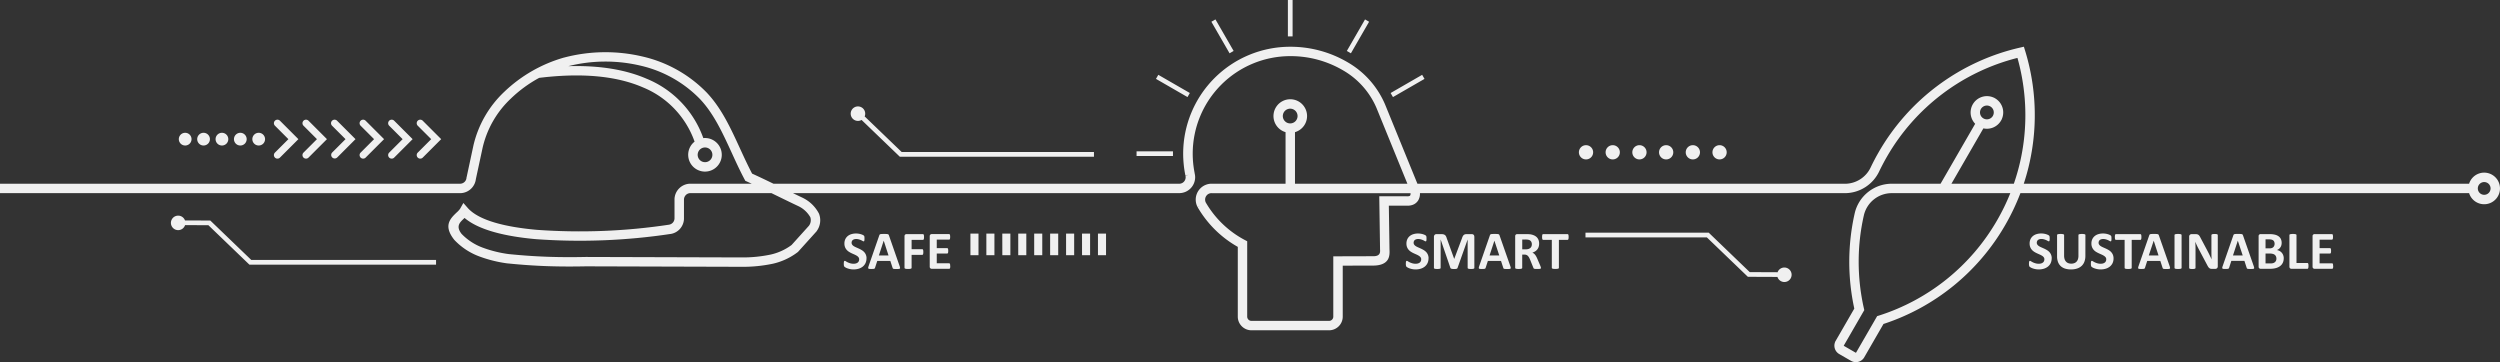 <svg xmlns="http://www.w3.org/2000/svg" xmlns:xlink="http://www.w3.org/1999/xlink" width="536" height="77.645" viewBox="0 0 536 77.645">
  <rect x="0" y="0" width="536" height="77.645" fill="#333333" stroke="none"/>
  <defs>
    <clipPath id="clip-path">
      <rect id="Rectangle_15" data-name="Rectangle 15" width="536" height="77.645" fill="#f0f0f0"/>
    </clipPath>
  </defs>
  <g id="Group_14" data-name="Group 14" transform="translate(0 0)">
    <g id="Group_13" data-name="Group 13" transform="translate(0 0)" clip-path="url(#clip-path)">
      <path id="Path_62" data-name="Path 62" d="M259.753,41.411a1.38,1.38,0,0,0-.968.4v.006a1.382,1.382,0,0,0-.406.981,1.45,1.45,0,0,0,.037.337,1.5,1.5,0,0,0,.1.277,21.023,21.023,0,0,0,8.344,8.029l.539.286V67.8a.633.633,0,0,1,0,.084.917.917,0,0,0,.915.915h16.626a.908.908,0,0,0,.638-.256.919.919,0,0,0,.279-.6h0V54.954l1.011,0,7.72-.022c1.355-.054,1.325-.887,1.3-1.359-.006-.11-.009-.212-.008-.328l-.15-10.145-.015-1.018h1.022l5.034.006h.006a1.082,1.082,0,0,0,.414-.066.3.3,0,0,0,.154-.122.785.785,0,0,0,.079-.374,1.08,1.08,0,0,0-.006-.109H259.753ZM399.6,46.228h0a44.759,44.759,0,0,0-1.1,9.92,45.326,45.326,0,0,0,1.116,9.955l.088.386-.2.341-4.049,7.013v0l-.139.238a.053.053,0,0,0,0,.045.055.055,0,0,0,.021.036l2.527,1.458,0,0a.072.072,0,0,0,.045,0,.056.056,0,0,0,.036-.022l0,0,0,0,4.321-7.481.191-.335.376-.118a44.992,44.992,0,0,0,25.346-20.43,45.673,45.673,0,0,0,2.832-5.822H405.581v0a6.138,6.138,0,0,0-5.981,4.817m133.978-6.794a1.367,1.367,0,1,0,.4.968,1.359,1.359,0,0,0-.4-.968M276.122,0h1.011V7.806h-1.011Zm12.64,10.925,3.9-6.76.872.5-3.9,6.762Zm9.386,9.019,6.76-3.9.505.872-6.762,3.9ZM251.484,33.453h-7.806V32.442h7.806Zm3.117-12.64-6.76-3.9.5-.872,6.76,3.9Zm9.018-9.385-3.9-6.762.872-.505,3.9,6.762ZM58.949,26.955a.758.758,0,1,1,1.073-1.073L63.44,29.3l.534.535-.534.535L60.021,33.79a.758.758,0,1,1-1.073-1.073l2.883-2.881Zm6.125,0a.758.758,0,0,1,1.071-1.073L69.563,29.3l.535.535-.535.535L66.145,33.79a.758.758,0,0,1-1.071-1.073l2.881-2.881Zm6.123,0a.758.758,0,0,1,1.071-1.073L75.686,29.3l.535.535-.535.535L72.268,33.79A.758.758,0,0,1,71.2,32.718l2.881-2.881Zm6.123,0a.758.758,0,0,1,1.071-1.073L81.808,29.3l.537.535-.537.535L78.392,33.79a.758.758,0,0,1-1.071-1.073L80.2,29.837Zm6.123,0a.758.758,0,0,1,1.071-1.073L87.933,29.3l.535.535-.535.535L84.515,33.79a.758.758,0,0,1-1.071-1.073l2.881-2.881Zm6.123,0a.758.758,0,0,1,1.071-1.073L94.055,29.3l.537.535-.537.535L90.638,33.79a.758.758,0,0,1-1.071-1.073l2.881-2.881Zm-34.1,1.518a1.363,1.363,0,1,1-1.363,1.363,1.363,1.363,0,0,1,1.363-1.363m-3.941,0a1.363,1.363,0,1,1-1.363,1.363,1.363,1.363,0,0,1,1.363-1.363m-3.941,0a1.363,1.363,0,1,1-1.363,1.363,1.361,1.361,0,0,1,1.363-1.363m-3.941,0a1.363,1.363,0,1,1-1.363,1.363,1.363,1.363,0,0,1,1.363-1.363m-3.941,0a1.363,1.363,0,1,1-1.363,1.363,1.363,1.363,0,0,1,1.363-1.363m195.7,21.615h1.73v4.633h-1.73Zm-3.418,0h1.732v4.633H231.99Zm-3.418,0H230.3v4.633h-1.732Zm-3.418,0h1.732v4.633h-1.732Zm-3.418,0h1.732v4.633h-1.732Zm-3.42,0h1.732v4.633h-1.732Zm-3.418,0h1.732v4.633H214.9Zm-3.418,0h1.73v4.633h-1.73Zm-3.418,0h1.732v4.633H208.06Zm69.681-26.321a1.58,1.58,0,1,0,.46,1.116,1.572,1.572,0,0,0-.46-1.116m149.681-.041a1.481,1.481,0,0,0-.674-.889l-.017-.011a1.479,1.479,0,1,0,.5,2.095l.041-.071a1.488,1.488,0,0,0,.148-1.123m-87.374,7.4a1.527,1.527,0,1,1-1.526,1.528,1.528,1.528,0,0,1,1.526-1.528m5.727,0a1.527,1.527,0,1,1-1.526,1.528,1.528,1.528,0,0,1,1.526-1.528m5.727,0a1.527,1.527,0,1,1-1.526,1.528,1.528,1.528,0,0,1,1.526-1.528m5.727,0a1.527,1.527,0,1,1-1.526,1.528,1.528,1.528,0,0,1,1.526-1.528m5.727,0a1.527,1.527,0,1,1-1.528,1.528,1.528,1.528,0,0,1,1.528-1.528m5.727,0a1.527,1.527,0,1,1-1.528,1.528,1.528,1.528,0,0,1,1.528-1.528M185.772,55.4a2.33,2.33,0,0,1-.217,1.031,2.163,2.163,0,0,1-.593.738,2.617,2.617,0,0,1-.876.446,3.674,3.674,0,0,1-1.071.15,3.766,3.766,0,0,1-.717-.066,3.883,3.883,0,0,1-.582-.155,2.485,2.485,0,0,1-.425-.189,1.324,1.324,0,0,1-.243-.172.454.454,0,0,1-.107-.219,1.864,1.864,0,0,1-.032-.4,2.649,2.649,0,0,1,.013-.3.93.93,0,0,1,.036-.2.235.235,0,0,1,.069-.107.174.174,0,0,1,.1-.03.457.457,0,0,1,.228.1c.1.062.225.133.376.21a3.355,3.355,0,0,0,.552.21,2.51,2.51,0,0,0,.739.1,1.727,1.727,0,0,0,.494-.066,1.168,1.168,0,0,0,.374-.185.845.845,0,0,0,.234-.3.961.961,0,0,0,.081-.4.687.687,0,0,0-.139-.432,1.32,1.32,0,0,0-.361-.322,3.509,3.509,0,0,0-.5-.266c-.187-.082-.382-.168-.582-.26a5.26,5.26,0,0,1-.58-.314,2.3,2.3,0,0,1-.5-.417,1.916,1.916,0,0,1-.361-.58,2.083,2.083,0,0,1-.139-.8,2.13,2.13,0,0,1,.2-.94,1.95,1.95,0,0,1,.534-.672,2.251,2.251,0,0,1,.794-.4,3.468,3.468,0,0,1,.97-.131,3.362,3.362,0,0,1,.528.041,4.019,4.019,0,0,1,.494.107,3.466,3.466,0,0,1,.408.155.967.967,0,0,1,.234.146.4.4,0,0,1,.079.1.542.542,0,0,1,.036.107,1.087,1.087,0,0,1,.019.167c0,.066.007.15.007.249s0,.2-.009.281a1.079,1.079,0,0,1-.03.191.228.228,0,0,1-.056.109.152.152,0,0,1-.1.034.521.521,0,0,1-.2-.08c-.092-.052-.2-.11-.339-.176a3.322,3.322,0,0,0-.466-.17,2.037,2.037,0,0,0-.582-.079,1.385,1.385,0,0,0-.432.062.9.9,0,0,0-.305.167.64.64,0,0,0-.185.255.82.82,0,0,0-.06.316.685.685,0,0,0,.137.427,1.23,1.23,0,0,0,.363.324,3.765,3.765,0,0,0,.515.262c.191.084.388.172.586.262a5.538,5.538,0,0,1,.588.315,2.427,2.427,0,0,1,.515.419,1.92,1.92,0,0,1,.361.577,1.963,1.963,0,0,1,.139.775m3.686-3.793h-.008l-1.035,3.166H190.5Zm3.415,5.464a2.091,2.091,0,0,1,.086.326.2.2,0,0,1-.045.183.4.4,0,0,1-.227.075c-.1.011-.255.013-.442.013s-.348,0-.457-.007a1.064,1.064,0,0,1-.251-.036.209.209,0,0,1-.12-.073.3.3,0,0,1-.056-.118l-.49-1.5h-2.8l-.47,1.453a.4.4,0,0,1-.062.137.232.232,0,0,1-.12.086.8.8,0,0,1-.234.043c-.1.009-.236.011-.4.011a3.951,3.951,0,0,1-.416-.017.319.319,0,0,1-.2-.082.227.227,0,0,1-.043-.189,2.523,2.523,0,0,1,.086-.322l2.293-6.6a.561.561,0,0,1,.08-.157.294.294,0,0,1,.146-.092,1.194,1.194,0,0,1,.279-.039c.12-.007.275-.009.472-.009.227,0,.406,0,.541.009a1.458,1.458,0,0,1,.313.039.31.31,0,0,1,.161.1.527.527,0,0,1,.082.172Zm5.223-6.258a2.157,2.157,0,0,1-.015.29.648.648,0,0,1-.047.189.311.311,0,0,1-.071.1.143.143,0,0,1-.092.034h-2.437v2h2.286a.144.144,0,0,1,.094.03.24.24,0,0,1,.073.1.677.677,0,0,1,.043.185,2.028,2.028,0,0,1,.017.286,2.056,2.056,0,0,1-.017.288.78.78,0,0,1-.043.191.3.3,0,0,1-.073.1.135.135,0,0,1-.094.032h-2.286v2.772a.188.188,0,0,1-.034.11.28.28,0,0,1-.124.075,1.146,1.146,0,0,1-.232.051,4.025,4.025,0,0,1-.736,0,1.084,1.084,0,0,1-.234-.051.31.31,0,0,1-.124-.075.179.179,0,0,1-.037-.11V50.669a.465.465,0,0,1,.129-.363.479.479,0,0,1,.322-.112h3.506a.141.141,0,0,1,.092.032.249.249,0,0,1,.071.1.617.617,0,0,1,.047.191,2.216,2.216,0,0,1,.015.294m5.627,6.226a2.046,2.046,0,0,1-.013.281.683.683,0,0,1-.043.18.218.218,0,0,1-.073.1.147.147,0,0,1-.094.034h-3.733a.478.478,0,0,1-.318-.112.46.46,0,0,1-.129-.365v-6.49a.459.459,0,0,1,.129-.363.469.469,0,0,1,.318-.112h3.716a.154.154,0,0,1,.092.03.243.243,0,0,1,.067.1.78.78,0,0,1,.043.183,2.031,2.031,0,0,1,.015.286,1.962,1.962,0,0,1-.015.275.648.648,0,0,1-.043.18.28.28,0,0,1-.067.1.154.154,0,0,1-.092.03h-2.656V53.2h2.237a.151.151,0,0,1,.094.03.266.266,0,0,1,.075.1.755.755,0,0,1,.041.18,1.888,1.888,0,0,1,.013.271,1.914,1.914,0,0,1-.013.275.764.764,0,0,1-.041.176.23.23,0,0,1-.075.094.151.151,0,0,1-.094.03h-2.237v2.095H203.5a.153.153,0,0,1,.094.032.235.235,0,0,1,.073.1.683.683,0,0,1,.043.18,2.031,2.031,0,0,1,.013.281M306.271,55.4a2.3,2.3,0,0,1-.219,1.031,2.136,2.136,0,0,1-.592.738,2.607,2.607,0,0,1-.874.446,3.7,3.7,0,0,1-1.073.15,3.766,3.766,0,0,1-.717-.066,3.883,3.883,0,0,1-.582-.155,2.552,2.552,0,0,1-.425-.189,1.349,1.349,0,0,1-.245-.172.453.453,0,0,1-.1-.219,1.862,1.862,0,0,1-.032-.4c0-.12,0-.217.011-.3a.917.917,0,0,1,.037-.2.235.235,0,0,1,.069-.107.17.17,0,0,1,.1-.03.47.47,0,0,1,.228.1c.1.062.223.133.376.21a3.228,3.228,0,0,0,.552.21,2.51,2.51,0,0,0,.739.1,1.727,1.727,0,0,0,.494-.066,1.167,1.167,0,0,0,.374-.185.819.819,0,0,0,.232-.3.932.932,0,0,0,.082-.4.687.687,0,0,0-.139-.432,1.347,1.347,0,0,0-.361-.322,3.609,3.609,0,0,0-.5-.266c-.187-.082-.382-.168-.582-.26a5.1,5.1,0,0,1-.58-.314,2.312,2.312,0,0,1-.505-.417,1.953,1.953,0,0,1-.361-.58,2.084,2.084,0,0,1-.137-.8,2.13,2.13,0,0,1,.2-.94,1.929,1.929,0,0,1,.534-.672,2.267,2.267,0,0,1,.794-.4,3.468,3.468,0,0,1,.97-.131,3.379,3.379,0,0,1,.528.041,4.018,4.018,0,0,1,.494.107,3.469,3.469,0,0,1,.408.155,1.009,1.009,0,0,1,.234.146.343.343,0,0,1,.077.1.374.374,0,0,1,.036.107.874.874,0,0,1,.021.167c0,.066.006.15.006.249s0,.2-.007.281a1.077,1.077,0,0,1-.03.191.246.246,0,0,1-.056.109.152.152,0,0,1-.1.034.5.5,0,0,1-.2-.08c-.092-.052-.206-.11-.339-.176a3.35,3.35,0,0,0-.468-.17,2.014,2.014,0,0,0-.58-.079,1.369,1.369,0,0,0-.432.062.886.886,0,0,0-.305.167.64.64,0,0,0-.185.255.857.857,0,0,0-.06.316.7.7,0,0,0,.135.427,1.278,1.278,0,0,0,.363.324,3.9,3.9,0,0,0,.517.262c.191.084.386.172.586.262a5.729,5.729,0,0,1,.588.315,2.475,2.475,0,0,1,.515.419,1.928,1.928,0,0,1,.5,1.352m9.817,2.029a.172.172,0,0,1-.032.1.254.254,0,0,1-.116.075,1.5,1.5,0,0,1-.221.045,3.646,3.646,0,0,1-.7,0,1.47,1.47,0,0,1-.219-.045.258.258,0,0,1-.114-.075.176.176,0,0,1-.036-.1v-6.06h-.011l-2.149,6.052a.286.286,0,0,1-.075.124.337.337,0,0,1-.14.079.964.964,0,0,1-.227.037c-.092.006-.2.007-.333.007a2.884,2.884,0,0,1-.333-.013,1.157,1.157,0,0,1-.228-.047.468.468,0,0,1-.14-.077.24.24,0,0,1-.069-.11l-2.074-6.052h-.013v6.06a.184.184,0,0,1-.03.1.252.252,0,0,1-.118.075,1.685,1.685,0,0,1-.225.045,2.878,2.878,0,0,1-.346.017,2.955,2.955,0,0,1-.348-.017,1.5,1.5,0,0,1-.221-.045.244.244,0,0,1-.116-.075.172.172,0,0,1-.032-.1V50.8a.612.612,0,0,1,.155-.449.558.558,0,0,1,.416-.155h.988a2.013,2.013,0,0,1,.457.043.9.9,0,0,1,.329.144.794.794,0,0,1,.23.264,1.931,1.931,0,0,1,.161.408l1.6,4.431h.024l1.659-4.422a2.331,2.331,0,0,1,.165-.408,1.042,1.042,0,0,1,.206-.27.723.723,0,0,1,.281-.148,1.4,1.4,0,0,1,.374-.043h1.02a.759.759,0,0,1,.268.041.416.416,0,0,1,.183.118.517.517,0,0,1,.11.187.852.852,0,0,1,.037.258Zm4.3-5.822h-.006l-1.037,3.166h2.087Zm3.415,5.464a2.1,2.1,0,0,1,.086.326.205.205,0,0,1-.045.183.4.4,0,0,1-.225.075c-.109.011-.256.013-.442.013s-.35,0-.457-.007a1.066,1.066,0,0,1-.253-.036.209.209,0,0,1-.12-.073.33.33,0,0,1-.056-.118l-.489-1.5H319l-.468,1.453a.489.489,0,0,1-.06.137.249.249,0,0,1-.12.086.831.831,0,0,1-.236.043c-.1.009-.238.011-.4.011a3.911,3.911,0,0,1-.414-.017.326.326,0,0,1-.208-.082.22.22,0,0,1-.039-.189,1.832,1.832,0,0,1,.086-.322l2.291-6.6a.617.617,0,0,1,.081-.157.294.294,0,0,1,.146-.092,1.181,1.181,0,0,1,.281-.039c.118-.007.275-.009.47-.009.227,0,.406,0,.539.009a1.482,1.482,0,0,1,.316.039.312.312,0,0,1,.159.1.528.528,0,0,1,.082.172Zm4.611-4.686a1.1,1.1,0,0,0-.167-.62.914.914,0,0,0-.549-.358,2.1,2.1,0,0,0-.262-.045,3.737,3.737,0,0,0-.4-.017h-.68v2.108h.771a1.82,1.82,0,0,0,.563-.079,1.1,1.1,0,0,0,.4-.219.9.9,0,0,0,.241-.335,1.154,1.154,0,0,0,.08-.436m1.954,5.055a.228.228,0,0,1-.024.1.173.173,0,0,1-.107.073,1.137,1.137,0,0,1-.255.039c-.11.009-.264.011-.453.011-.161,0-.288,0-.384-.011a.785.785,0,0,1-.228-.043.262.262,0,0,1-.118-.081.63.63,0,0,1-.056-.118l-.672-1.666c-.081-.189-.159-.358-.234-.5a1.627,1.627,0,0,0-.258-.367.952.952,0,0,0-.328-.223,1.144,1.144,0,0,0-.427-.075h-.472V57.43a.148.148,0,0,1-.037.1.28.28,0,0,1-.124.077,1.617,1.617,0,0,1-.23.045,3.207,3.207,0,0,1-.365.017,3.324,3.324,0,0,1-.365-.017,1.565,1.565,0,0,1-.23-.045.24.24,0,0,1-.12-.075.164.164,0,0,1-.036-.1V50.669a.459.459,0,0,1,.129-.363.469.469,0,0,1,.318-.112h1.926c.195,0,.358,0,.483.013s.242.017.346.026a3.125,3.125,0,0,1,.807.221,1.919,1.919,0,0,1,.61.4,1.671,1.671,0,0,1,.382.59,2.168,2.168,0,0,1,.131.784,2.285,2.285,0,0,1-.094.68,1.682,1.682,0,0,1-.281.55,1.8,1.8,0,0,1-.453.417,2.5,2.5,0,0,1-.618.288,1.548,1.548,0,0,1,.315.195,1.585,1.585,0,0,1,.279.281,2.536,2.536,0,0,1,.243.374,4.566,4.566,0,0,1,.225.475l.629,1.47a2.854,2.854,0,0,1,.114.32.571.571,0,0,1,.03.159m5.936-6.627a2.513,2.513,0,0,1-.013.285.865.865,0,0,1-.043.189.249.249,0,0,1-.073.107.151.151,0,0,1-.094.034h-1.863v6a.156.156,0,0,1-.037.1.254.254,0,0,1-.124.075,1.6,1.6,0,0,1-.232.045,3.963,3.963,0,0,1-.73,0,1.629,1.629,0,0,1-.234-.045.3.3,0,0,1-.124-.075.156.156,0,0,1-.037-.1v-6h-1.859a.148.148,0,0,1-.1-.034.309.309,0,0,1-.069-.107.7.7,0,0,1-.041-.189,2.106,2.106,0,0,1-.015-.285,2.219,2.219,0,0,1,.015-.294.7.7,0,0,1,.041-.191.267.267,0,0,1,.069-.1.147.147,0,0,1,.1-.032h5.24a.149.149,0,0,1,.094.032.221.221,0,0,1,.073.1.859.859,0,0,1,.043.191,2.647,2.647,0,0,1,.013.294M439.876,55.4a2.3,2.3,0,0,1-.219,1.031,2.136,2.136,0,0,1-.592.738,2.635,2.635,0,0,1-.876.446,3.674,3.674,0,0,1-1.071.15,3.766,3.766,0,0,1-.717-.066,3.885,3.885,0,0,1-.582-.155,2.486,2.486,0,0,1-.425-.189,1.2,1.2,0,0,1-.243-.172.438.438,0,0,1-.107-.219,1.84,1.84,0,0,1-.034-.4c0-.12.006-.217.013-.3a1.052,1.052,0,0,1,.037-.2.246.246,0,0,1,.069-.107.166.166,0,0,1,.1-.03.463.463,0,0,1,.228.1c.1.062.225.133.376.21a3.292,3.292,0,0,0,.552.21,2.511,2.511,0,0,0,.739.1,1.736,1.736,0,0,0,.494-.066A1.157,1.157,0,0,0,438,56.29a.8.8,0,0,0,.234-.3.931.931,0,0,0,.08-.4.69.69,0,0,0-.137-.432,1.319,1.319,0,0,0-.361-.322,3.537,3.537,0,0,0-.505-.266c-.185-.08-.38-.168-.58-.26a5.094,5.094,0,0,1-.58-.314,2.257,2.257,0,0,1-.5-.417,1.916,1.916,0,0,1-.361-.58,2.047,2.047,0,0,1-.139-.8,2.129,2.129,0,0,1,.2-.94,1.928,1.928,0,0,1,.534-.672,2.274,2.274,0,0,1,.792-.4,3.491,3.491,0,0,1,.972-.131,3.361,3.361,0,0,1,.528.041,3.7,3.7,0,0,1,.494.109,3.069,3.069,0,0,1,.408.154,1.007,1.007,0,0,1,.234.146.342.342,0,0,1,.077.1.433.433,0,0,1,.037.107,1.085,1.085,0,0,1,.019.167c0,.066.006.15.006.249s0,.2-.009.281a.945.945,0,0,1-.028.191.246.246,0,0,1-.058.109.143.143,0,0,1-.1.034.472.472,0,0,1-.2-.08c-.092-.052-.206-.11-.339-.176a3.265,3.265,0,0,0-.468-.17,2.014,2.014,0,0,0-.58-.079,1.369,1.369,0,0,0-.432.062.869.869,0,0,0-.305.167.618.618,0,0,0-.183.255.788.788,0,0,0-.062.316.688.688,0,0,0,.135.427,1.254,1.254,0,0,0,.363.324,3.691,3.691,0,0,0,.517.262c.189.084.388.172.586.262a5.514,5.514,0,0,1,.586.315,2.392,2.392,0,0,1,.517.419,1.958,1.958,0,0,1,.361.577,2,2,0,0,1,.139.775m7.213-.537a3.463,3.463,0,0,1-.2,1.221,2.364,2.364,0,0,1-.59.915,2.568,2.568,0,0,1-.966.569,4.093,4.093,0,0,1-1.324.2,4.262,4.262,0,0,1-1.256-.174,2.483,2.483,0,0,1-.945-.532,2.318,2.318,0,0,1-.588-.889,3.5,3.5,0,0,1-.2-1.245V50.4a.162.162,0,0,1,.036-.1.228.228,0,0,1,.12-.075,1.181,1.181,0,0,1,.234-.045,2.839,2.839,0,0,1,.369-.019,2.709,2.709,0,0,1,.358.019,1.111,1.111,0,0,1,.23.045.279.279,0,0,1,.124.075.154.154,0,0,1,.037.1v4.4a2.485,2.485,0,0,0,.109.769,1.425,1.425,0,0,0,.316.537,1.292,1.292,0,0,0,.487.32,1.817,1.817,0,0,0,.637.1,1.789,1.789,0,0,0,.638-.109,1.3,1.3,0,0,0,.479-.318,1.49,1.49,0,0,0,.3-.519,2.191,2.191,0,0,0,.107-.7V50.4a.171.171,0,0,1,.034-.1.243.243,0,0,1,.122-.075,1.058,1.058,0,0,1,.232-.045,2.866,2.866,0,0,1,.367-.019,2.69,2.69,0,0,1,.358.019,1.115,1.115,0,0,1,.228.045.23.23,0,0,1,.118.075.162.162,0,0,1,.036.1Zm6.039.537a2.3,2.3,0,0,1-.217,1.031,2.162,2.162,0,0,1-.593.738,2.608,2.608,0,0,1-.874.446,3.687,3.687,0,0,1-1.073.15,3.9,3.9,0,0,1-1.3-.221,2.36,2.36,0,0,1-.425-.189,1.287,1.287,0,0,1-.245-.172.437.437,0,0,1-.1-.219,1.864,1.864,0,0,1-.032-.4c0-.12,0-.217.009-.3a1.225,1.225,0,0,1,.037-.2.247.247,0,0,1,.071-.107.166.166,0,0,1,.1-.03.458.458,0,0,1,.227.1c.1.062.225.133.376.21a3.355,3.355,0,0,0,.552.21,2.532,2.532,0,0,0,.741.1,1.746,1.746,0,0,0,.494-.066,1.177,1.177,0,0,0,.373-.185.845.845,0,0,0,.234-.3.96.96,0,0,0,.079-.4.7.7,0,0,0-.135-.432,1.357,1.357,0,0,0-.363-.322,3.507,3.507,0,0,0-.5-.266c-.187-.08-.382-.168-.582-.26A5.431,5.431,0,0,1,449.4,54a2.3,2.3,0,0,1-.5-.417,1.953,1.953,0,0,1-.361-.58,2.048,2.048,0,0,1-.139-.8,2.1,2.1,0,0,1,.2-.94,1.907,1.907,0,0,1,.534-.672,2.257,2.257,0,0,1,.792-.4,3.487,3.487,0,0,1,.97-.131,3.362,3.362,0,0,1,.528.041,3.633,3.633,0,0,1,.494.109,2.972,2.972,0,0,1,.408.154,1.1,1.1,0,0,1,.238.146.468.468,0,0,1,.075.1.372.372,0,0,1,.036.107,1.089,1.089,0,0,1,.019.167c0,.066.006.15.006.249s0,.2-.007.281a1.1,1.1,0,0,1-.028.191.245.245,0,0,1-.056.109.155.155,0,0,1-.1.034.464.464,0,0,1-.2-.08c-.094-.052-.208-.11-.341-.176a3.321,3.321,0,0,0-.466-.17,2.046,2.046,0,0,0-.582-.079,1.357,1.357,0,0,0-.431.062.878.878,0,0,0-.307.167.636.636,0,0,0-.183.255.821.821,0,0,0-.062.316.688.688,0,0,0,.135.427,1.287,1.287,0,0,0,.365.324,3.564,3.564,0,0,0,.515.262l.588.262a5.708,5.708,0,0,1,.586.315,2.427,2.427,0,0,1,.515.419,1.962,1.962,0,0,1,.363.577,2,2,0,0,1,.137.775m5.979-4.586a2.514,2.514,0,0,1-.013.285.747.747,0,0,1-.043.189.234.234,0,0,1-.073.107.144.144,0,0,1-.094.034h-1.861v6a.156.156,0,0,1-.037.1.285.285,0,0,1-.124.075,1.6,1.6,0,0,1-.232.045,3.984,3.984,0,0,1-.732,0,1.65,1.65,0,0,1-.232-.045.285.285,0,0,1-.124-.075.156.156,0,0,1-.037-.1v-6h-1.863a.145.145,0,0,1-.1-.034.286.286,0,0,1-.071-.107,1.11,1.11,0,0,1-.043-.189,2.505,2.505,0,0,1-.013-.285,2.639,2.639,0,0,1,.013-.294,1.138,1.138,0,0,1,.043-.191.249.249,0,0,1,.071-.1.144.144,0,0,1,.1-.032h5.242a.145.145,0,0,1,.094.032.209.209,0,0,1,.073.1.764.764,0,0,1,.043.191,2.648,2.648,0,0,1,.013.294m2.638.794h-.006L460.7,54.774h2.087Zm3.416,5.464a2.328,2.328,0,0,1,.086.326.211.211,0,0,1-.045.183.406.406,0,0,1-.227.075c-.1.011-.255.013-.442.013s-.35,0-.457-.007a1.033,1.033,0,0,1-.251-.036.216.216,0,0,1-.12-.073.33.33,0,0,1-.056-.118l-.489-1.5h-2.808l-.47,1.453a.368.368,0,0,1-.06.137.24.24,0,0,1-.12.086.8.8,0,0,1-.236.043c-.1.009-.236.011-.4.011a3.887,3.887,0,0,1-.414-.017.316.316,0,0,1-.206-.082.22.22,0,0,1-.043-.189,2.23,2.23,0,0,1,.086-.322l2.293-6.6a.514.514,0,0,1,.081-.157.27.27,0,0,1,.144-.094,1.228,1.228,0,0,1,.281-.039c.118-.007.275-.009.472-.009.225,0,.406,0,.539.009a1.462,1.462,0,0,1,.314.039.318.318,0,0,1,.161.1.567.567,0,0,1,.082.172Zm2.559.358a.147.147,0,0,1-.037.1.274.274,0,0,1-.124.075,1.582,1.582,0,0,1-.228.045,4,4,0,0,1-.734,0,1.6,1.6,0,0,1-.232-.045.274.274,0,0,1-.124-.075.147.147,0,0,1-.037-.1V50.4a.145.145,0,0,1,.037-.1.256.256,0,0,1,.125-.075,1.159,1.159,0,0,1,.232-.045,2.783,2.783,0,0,1,.363-.019,2.839,2.839,0,0,1,.369.019,1.065,1.065,0,0,1,.228.045.259.259,0,0,1,.124.075.145.145,0,0,1,.037.1Zm7.758-.326a.576.576,0,0,1-.047.24.5.5,0,0,1-.125.172.516.516,0,0,1-.182.1.716.716,0,0,1-.217.03h-.646a1.458,1.458,0,0,1-.348-.037.716.716,0,0,1-.268-.148,1.154,1.154,0,0,1-.24-.288c-.077-.12-.163-.277-.26-.468l-1.846-3.48c-.109-.208-.215-.432-.328-.67s-.21-.474-.3-.7h-.011c.015.277.026.552.036.826s.011.558.011.848v3.9a.177.177,0,0,1-.032.1.251.251,0,0,1-.109.075.905.905,0,0,1-.21.051,2.841,2.841,0,0,1-.341.017,2.739,2.739,0,0,1-.335-.017.8.8,0,0,1-.206-.051.214.214,0,0,1-.1-.075.207.207,0,0,1-.03-.1V50.734a.5.5,0,0,1,.161-.4.56.56,0,0,1,.388-.137h.811a1.587,1.587,0,0,1,.369.037.764.764,0,0,1,.268.124.954.954,0,0,1,.221.24,2.907,2.907,0,0,1,.212.376l1.447,2.724c.084.163.167.326.249.485s.163.318.238.477.152.316.225.47.144.307.213.461h.006c-.011-.27-.022-.55-.028-.841s-.008-.571-.008-.835v-3.5a.159.159,0,0,1,.036-.1.265.265,0,0,1,.114-.082.784.784,0,0,1,.213-.049,3.3,3.3,0,0,1,.339-.015,3.218,3.218,0,0,1,.331.015.693.693,0,0,1,.2.049.223.223,0,0,1,.1.082.173.173,0,0,1,.03.1Zm4.3-5.5h-.006l-1.037,3.166h2.089Zm3.415,5.464a2.33,2.33,0,0,1,.086.326.205.205,0,0,1-.045.183.4.4,0,0,1-.227.075c-.1.011-.255.013-.442.013s-.348,0-.457-.007a1.048,1.048,0,0,1-.251-.036.209.209,0,0,1-.12-.073.331.331,0,0,1-.058-.118l-.489-1.5h-2.806l-.468,1.453a.441.441,0,0,1-.062.137.24.24,0,0,1-.12.086.8.8,0,0,1-.234.043c-.1.009-.236.011-.4.011a3.951,3.951,0,0,1-.416-.017.325.325,0,0,1-.206-.082.233.233,0,0,1-.041-.189,2.056,2.056,0,0,1,.088-.322l2.291-6.6a.475.475,0,0,1,.08-.157.285.285,0,0,1,.144-.094,1.212,1.212,0,0,1,.281-.039c.118-.007.275-.009.474-.009.225,0,.4,0,.537.009a1.462,1.462,0,0,1,.315.039.327.327,0,0,1,.161.1.527.527,0,0,1,.082.172Zm4.856-1.616a1.18,1.18,0,0,0-.086-.464.867.867,0,0,0-.253-.343,1.161,1.161,0,0,0-.425-.213,2.522,2.522,0,0,0-.672-.075h-.895v2.119h1.091a1.75,1.75,0,0,0,.532-.067,1.088,1.088,0,0,0,.373-.195.943.943,0,0,0,.247-.322,1.031,1.031,0,0,0,.088-.44m-.388-3.192a1.124,1.124,0,0,0-.069-.4.717.717,0,0,0-.206-.3.96.96,0,0,0-.348-.182,2.1,2.1,0,0,0-.558-.062h-.762v1.93h.841a1.442,1.442,0,0,0,.524-.077.939.939,0,0,0,.324-.213.871.871,0,0,0,.191-.315,1.138,1.138,0,0,0,.064-.384m1.954,3.136a2.231,2.231,0,0,1-.11.721,1.938,1.938,0,0,1-.3.569,2.032,2.032,0,0,1-.459.427,2.8,2.8,0,0,1-.59.294,3.546,3.546,0,0,1-.687.168,5.375,5.375,0,0,1-.812.056h-1.975a.48.48,0,0,1-.32-.112.467.467,0,0,1-.129-.365V50.67a.421.421,0,0,1,.449-.477h1.865a4.96,4.96,0,0,1,1.155.116,2.274,2.274,0,0,1,.8.348,1.534,1.534,0,0,1,.5.588,1.89,1.89,0,0,1,.172.839,1.854,1.854,0,0,1-.069.507,1.438,1.438,0,0,1-.2.434,1.462,1.462,0,0,1-.326.346,1.567,1.567,0,0,1-.438.24,2.029,2.029,0,0,1,.586.2,1.662,1.662,0,0,1,.464.371,1.683,1.683,0,0,1,.315.534,1.924,1.924,0,0,1,.116.683m5.3,1.6a2.6,2.6,0,0,1-.011.29,1,1,0,0,1-.045.195.249.249,0,0,1-.073.112.147.147,0,0,1-.1.036h-3.409a.478.478,0,0,1-.318-.112.46.46,0,0,1-.129-.365V50.4a.154.154,0,0,1,.037-.1.268.268,0,0,1,.124-.075,1.1,1.1,0,0,1,.234-.045,2.822,2.822,0,0,1,.363-.019,2.889,2.889,0,0,1,.371.019,1.137,1.137,0,0,1,.23.045.279.279,0,0,1,.124.075.162.162,0,0,1,.036.1v5.985h2.338a.155.155,0,0,1,.1.034.225.225,0,0,1,.073.1.755.755,0,0,1,.045.191,2.558,2.558,0,0,1,.011.29m5.3.037a2.394,2.394,0,0,1-.013.281.683.683,0,0,1-.043.18.218.218,0,0,1-.073.1.147.147,0,0,1-.094.034H496.26a.473.473,0,0,1-.316-.112.461.461,0,0,1-.131-.365V50.67a.423.423,0,0,1,.447-.477h3.716a.146.146,0,0,1,.092.03.228.228,0,0,1,.069.1.779.779,0,0,1,.043.183,2.359,2.359,0,0,1,.015.286,2.293,2.293,0,0,1-.015.275.68.68,0,0,1-.043.182.266.266,0,0,1-.069.1.146.146,0,0,1-.092.03H497.32V53.2h2.239a.142.142,0,0,1,.094.032.226.226,0,0,1,.073.1.683.683,0,0,1,.043.18,2.859,2.859,0,0,1,0,.547.669.669,0,0,1-.043.176.213.213,0,0,1-.073.094.151.151,0,0,1-.094.03H497.32v2.095H500a.157.157,0,0,1,.094.032.235.235,0,0,1,.073.1.683.683,0,0,1,.043.18,2.372,2.372,0,0,1,.013.281M143.731,50.165l0,0A130.68,130.68,0,0,1,114.9,51.277c-6.487-.578-12.23-1.936-15.3-4.551-.09.088-.183.178-.277.268-.754.721-1.625,1.552-.348,3.162a12.122,12.122,0,0,0,4.515,2.937,25.813,25.813,0,0,0,5.577,1.383c2.992.3,5.727.487,8.4.578,2.7.094,5.348.1,8.132.039h.019l33.289.1a29.117,29.117,0,0,0,6.337-.616,11.815,11.815,0,0,0,4.469-2.048l3.733-4.137a2.015,2.015,0,0,0,.286-1.823,5.89,5.89,0,0,0-2.462-2.323c-1.509-.71-2.922-1.4-4.373-2.106l-1.5-.732h-17.4a1.372,1.372,0,0,0-.945.4v.006a1.382,1.382,0,0,0-.408.947V46.8h0l0,.062v.084h0a3.4,3.4,0,0,1-2.9,3.224m8.531-18.09a1.577,1.577,0,1,0,.461,1.114,1.572,1.572,0,0,0-.461-1.114M38.2,46.234a1.553,1.553,0,0,1,1.462,1.028l5.225.022.2,0,.144.139,8.641,8.31H93.49v1.009H53.471l-.148-.142-8.645-8.312-5-.021A1.554,1.554,0,1,1,38.2,46.234M183.948,22.818a1.554,1.554,0,0,1,1.438,2.143l7.937,7.632h41.222V33.6H192.921l-.15-.14-8.05-7.743a1.554,1.554,0,1,1-.773-2.9M382.566,57.357a1.554,1.554,0,1,1-1.481,2.016l-6.144-.026h-.2l-.146-.14L365.953,50.9H339.927V49.888h26.429l.146.142,8.645,8.312,5.966.026a1.548,1.548,0,0,1,1.453-1.011m18.528-21.512c.279-.58.558-1.133.829-1.651s.562-1.041.885-1.6a47.039,47.039,0,0,1,30.2-22.367l.914-.212.275.9a47,47,0,0,1-.3,28.476h95.478a3.388,3.388,0,1,1,0,2.022h-96.2a47.476,47.476,0,0,1-3.252,6.833A46.959,46.959,0,0,1,403.819,69.46l-4.128,7.149-.069.122-.024.026a2.072,2.072,0,0,1-2.737.61l-.131-.075v0l-2.157-1.243-.24-.14a2.072,2.072,0,0,1-.9-2.546v-.049l.139-.241,3.991-6.912a47.119,47.119,0,0,1,.062-20.325h0a8.165,8.165,0,0,1,7.971-6.444h10.461l7.421-12.852a3.5,3.5,0,0,1,4-5.6h.028l.24.139a3.5,3.5,0,0,1,1.415,4.513v.021l-.082.142-.056.1h0a3.5,3.5,0,0,1-3.785,1.668l-6.85,11.865h13.383a44.7,44.7,0,0,0,2.177-9.572,45.262,45.262,0,0,0-1.406-17.4,45.016,45.016,0,0,0-27.981,21.178q-.416.719-.848,1.541t-.786,1.554h0a8.167,8.167,0,0,1-7.292,4.725H304.44v.116a2.749,2.749,0,0,1-.354,1.393,2.286,2.286,0,0,1-1.131.968,3.086,3.086,0,0,1-1.179.208h0l-4.01-.006.137,9.141v.028c0,.039,0,.125.006.219v0c.051,1.194.14,3.319-3.241,3.458h-.037l-6.749.021V67.938l0,.028a2.935,2.935,0,0,1-2.932,2.849H268.317a2.934,2.934,0,0,1-2.935-2.887l0-.026V52.932a23.041,23.041,0,0,1-8.608-8.507l.614-.356-.625.333a3.463,3.463,0,0,1-.3-.775v-.006a3.454,3.454,0,0,1-.1-.822,3.409,3.409,0,0,1,1-2.411l0,0a3.4,3.4,0,0,1,2.409-1h15.851V28.335a3.6,3.6,0,1,1,2.022,0V39.391h24.1l-6.6-16.186a17.02,17.02,0,0,0-7.078-8.054,22.171,22.171,0,0,0-11.436-3.115,20.916,20.916,0,0,0-20.913,20.911c0,.719.034,1.4.1,2.059s.167,1.346.3,2.027l0,.028.015.084h0l.007.049a3.819,3.819,0,0,1,.069.378l.006,0a3.6,3.6,0,0,1,.026.425,3.394,3.394,0,0,1-1,2.409l0,0a3.4,3.4,0,0,1-2.411,1H170.005c.824.4,1.574.76,2.172,1.041l.056.026.047.03a7.7,7.7,0,0,1,3.312,3.308,3.922,3.922,0,0,1-.475,3.71l-.051.084-.06.066-3.862,4.279-.064.071-.079.058a13.753,13.753,0,0,1-5.294,2.462,31.065,31.065,0,0,1-6.782.663h-.013l-33.279-.1c-2.823.058-5.5.054-8.231-.039s-5.541-.283-8.585-.592l-.047,0a27.8,27.8,0,0,1-6.02-1.5,14.117,14.117,0,0,1-5.307-3.5l-.051-.056c-2.422-3.053-.837-4.57.535-5.88a4.51,4.51,0,0,0,.719-.781l.7-1.237.936,1.063c2.391,2.709,8.136,4.1,14.795,4.693A128.484,128.484,0,0,0,143.4,48.181l.024.137-.019-.14a1.4,1.4,0,0,0,.867-.462,1.41,1.41,0,0,0,.344-.878V42.8h0l0-.058v-.066a3.4,3.4,0,0,1,1-2.288l0,0a3.4,3.4,0,0,1,2.336-1h13.207c-.363-.168-.713-.329-1.046-.477l-.32-.144-.159-.3c-1-1.883-1.911-3.864-2.8-5.813C154.877,28.4,153,24.308,150.04,21.2a25.852,25.852,0,0,0-12.7-7.121,32.669,32.669,0,0,0-15.5.109c6.986-.2,12.492.831,16.788,2.692A21.558,21.558,0,0,1,150.791,29.61c.116-.011.236-.019.356-.019a3.6,3.6,0,1,1-2.544,1.054,4.086,4.086,0,0,1,.316-.281l-.03-.082A19.608,19.608,0,0,0,137.833,18.73c-4.354-1.885-10.07-2.87-17.485-2.462q-2.269.124-4.747.427a27.677,27.677,0,0,0-6.043,4.411,20.914,20.914,0,0,0-6.092,10.6l-1.44,6.691a3.411,3.411,0,0,1-.977,2.016v0a3.407,3.407,0,0,1-2.346,1H0V39.391H98.673a1.384,1.384,0,0,0,.947-.406h0a1.365,1.365,0,0,0,.389-.781l-.009,0,.019-.092c0-.036,0-.071,0-.109h.021l1.441-6.715a22.94,22.94,0,0,1,6.663-11.627,30.733,30.733,0,0,1,12.8-7.325l.028,0a34.721,34.721,0,0,1,16.828-.208,27.9,27.9,0,0,1,13.69,7.69c3.182,3.345,5.135,7.593,7.161,12.005.816,1.775,1.644,3.576,2.6,5.4,1.423.646,3,1.4,4.588,2.172h86.986a1.384,1.384,0,0,0,.977-.406h0a1.381,1.381,0,0,0,.4-.983,1.363,1.363,0,0,0-.011-.18h0a1.38,1.38,0,0,0-.032-.17l.709-.182-.73.127-.017-.1v-.007l-.011-.064c-.14-.711-.251-1.455-.326-2.224s-.112-1.514-.112-2.25a22.933,22.933,0,0,1,22.932-22.931,24.2,24.2,0,0,1,12.481,3.415,19.039,19.039,0,0,1,7.9,9.016l6.912,16.944H395.6a6.116,6.116,0,0,0,5.491-3.548Z" transform="translate(0 -0.001)" fill="#f0f0f0"/>
    </g>
  </g>
</svg>
